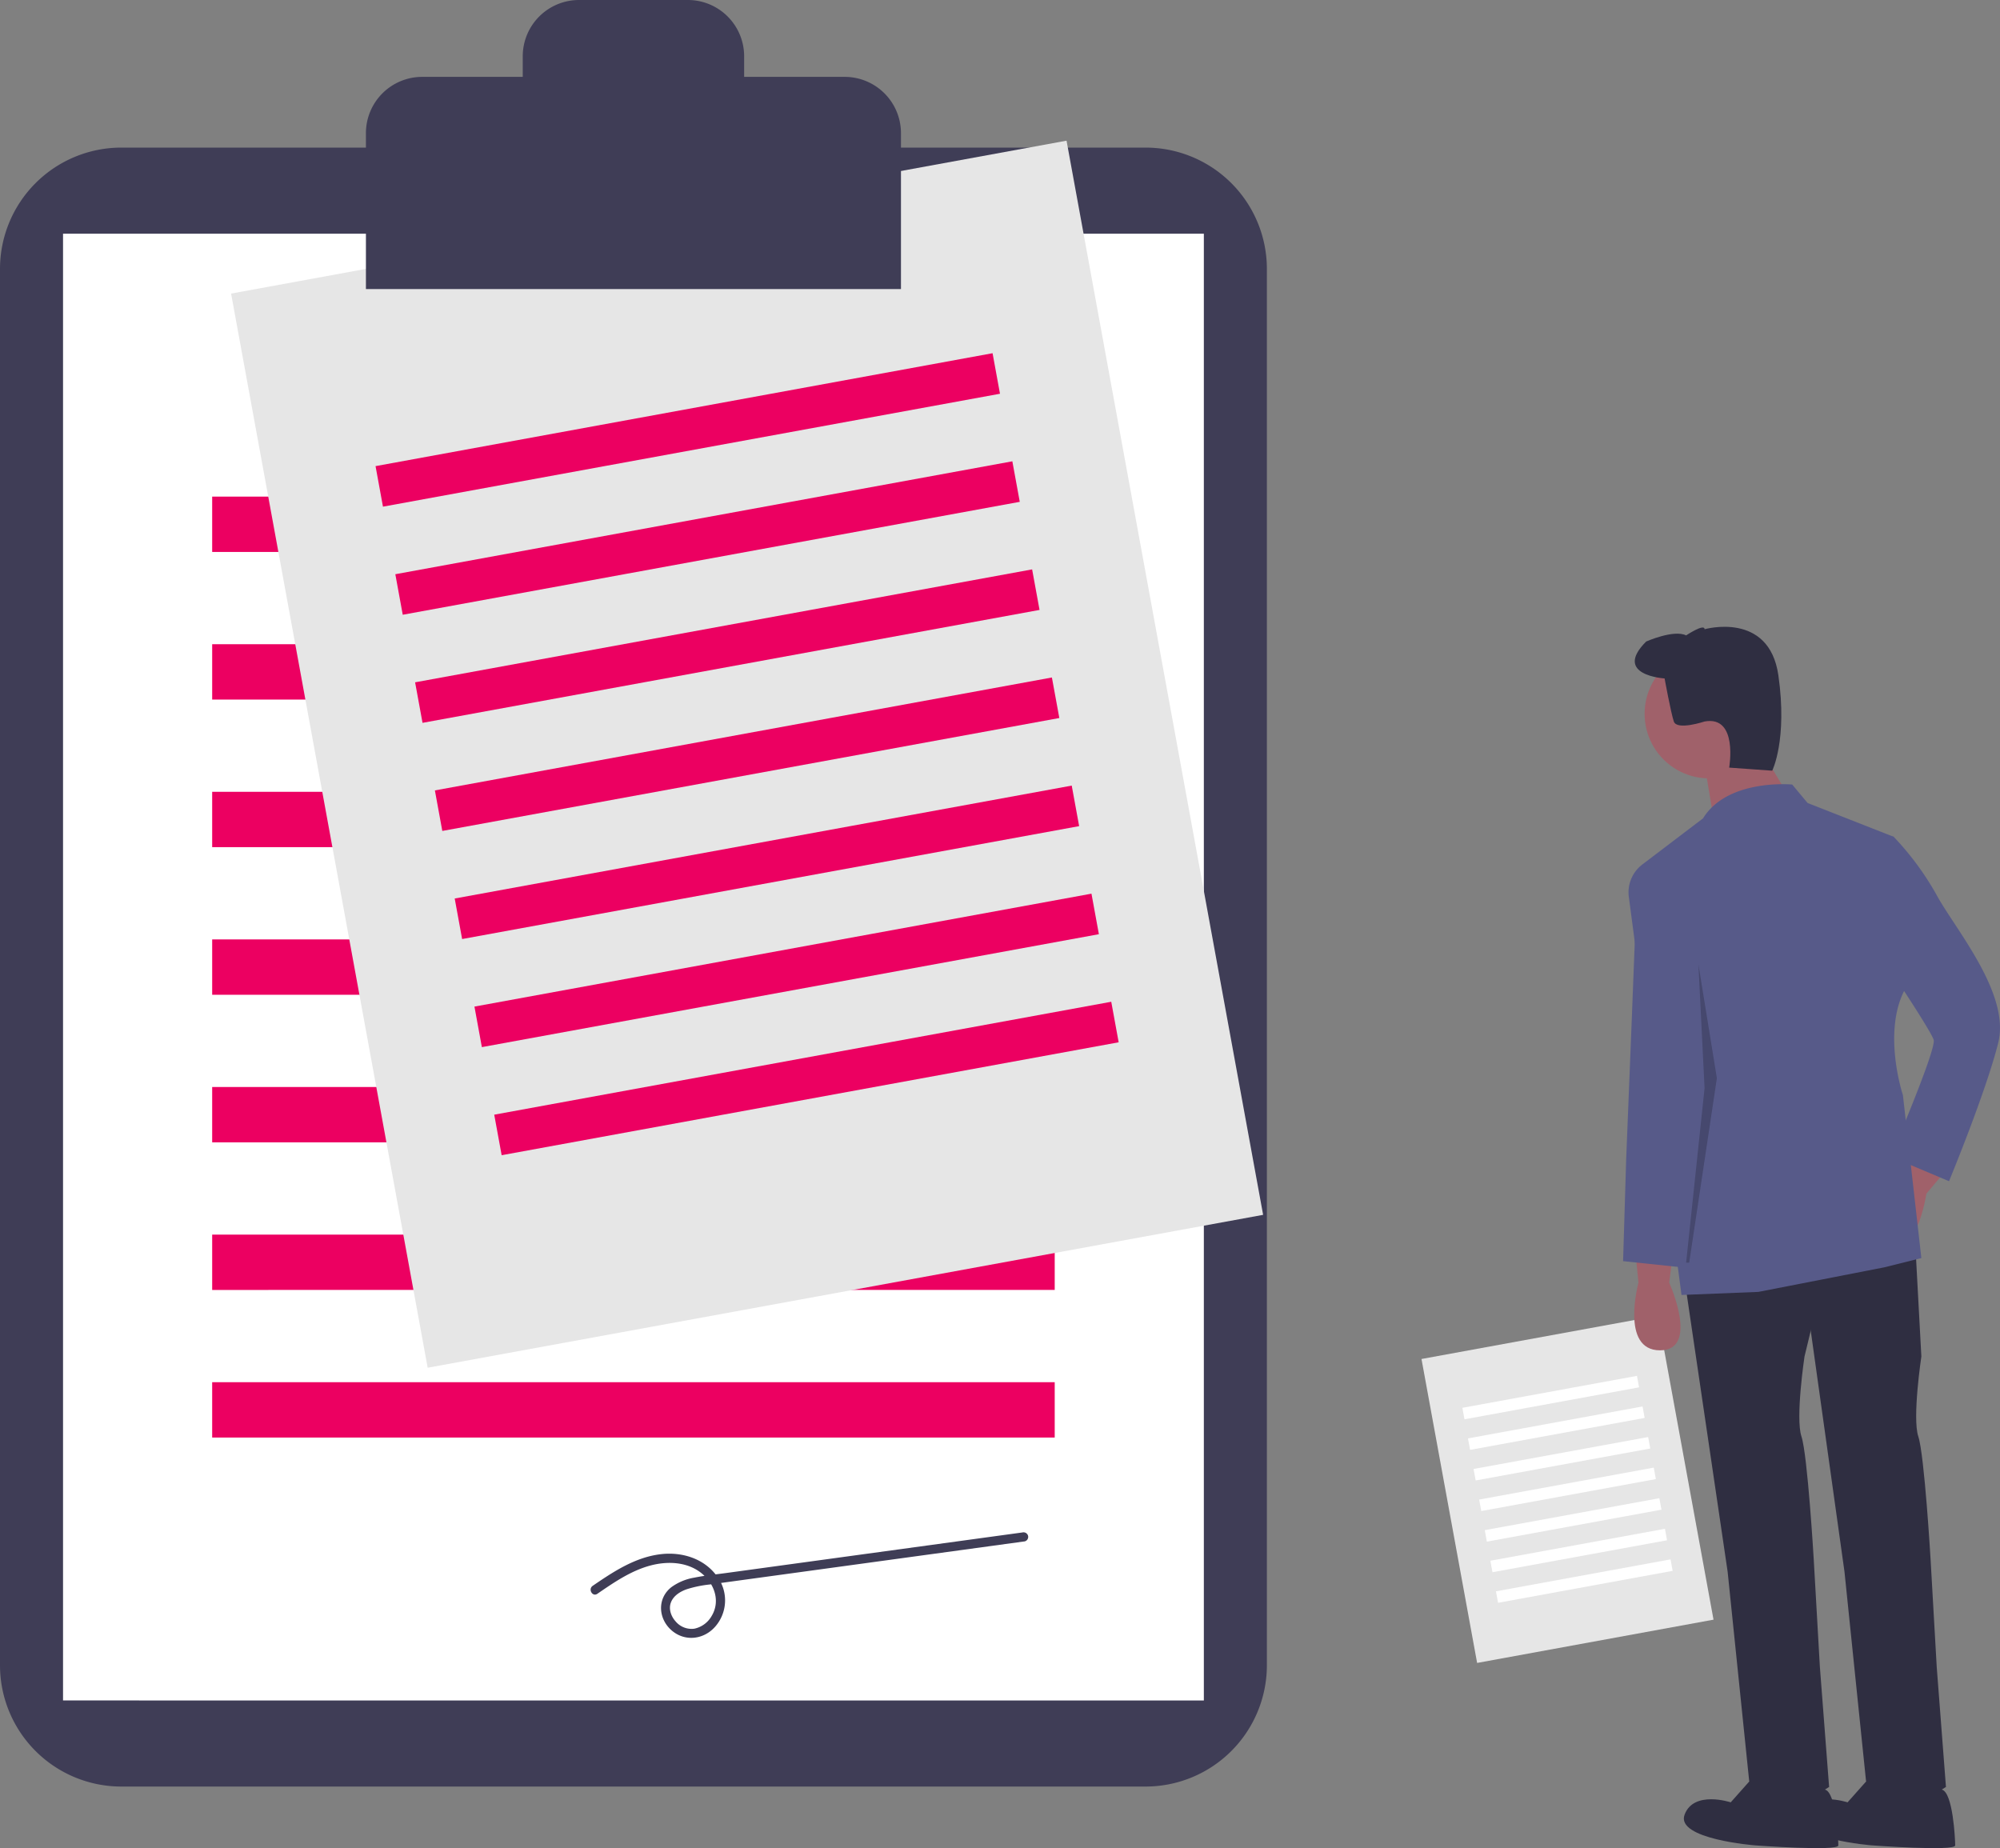 <?xml version="1.0" encoding="UTF-8"?>
<svg data-bbox="0 0.001 790.523 730.491" viewBox="0 0 790.523 730.492" height="730.492" width="790.523" xmlns="http://www.w3.org/2000/svg" data-type="color">
    <rect x="0" y="0" width="790.523" height="730.492" fill="#808080" stroke="none"/>
    <g>
        <path fill="#3f3d56" d="M47.913 58.34A47.968 47.968 0 000 106.253v551.99a47.968 47.968 0 0047.913 47.913h404.925a47.968 47.968 0 0047.912-47.913v-551.99a47.968 47.968 0 00-47.912-47.913z" data-color="1"/>
        <path fill="#ffffff" d="M475.835 92.371v579.753H24.916V92.371h450.919z" data-color="2"/>
        <path fill="#ec0061" d="M416.888 196.289v21.877H83.864v-21.877h333.024z" data-color="3"/>
        <path fill="#ec0061" d="M416.888 254.629v21.877H83.864v-21.877h333.024z" data-color="3"/>
        <path fill="#ec0061" d="M416.888 312.969v21.877H83.864v-21.877h333.024z" data-color="3"/>
        <path fill="#ec0061" d="M416.888 371.309v21.877H83.864v-21.877h333.024z" data-color="3"/>
        <path fill="#ec0061" d="M416.888 429.649v21.877H83.864v-21.877h333.024z" data-color="3"/>
        <path fill="#ec0061" d="M416.888 487.989v21.877H83.864v-21.877h333.024z" data-color="3"/>
        <path fill="#ec0061" d="M416.888 546.329v21.877H83.864v-21.877h333.024z" data-color="3"/>
        <path fill="#e6e6e6" d="M421.564 55.606l77.701 424.573-330.223 60.434L91.34 116.041l330.224-60.435z" data-color="4"/>
        <path fill="#ec0061" d="M392.323 139.61l2.932 16.022-243.885 44.634-2.932-16.022 243.885-44.634z" data-color="3"/>
        <path fill="#ec0061" d="M400.141 182.334l2.933 16.022-243.885 44.634-2.932-16.022 243.884-44.634z" data-color="3"/>
        <path fill="#ec0061" d="M407.96 225.058l2.931 16.022-243.884 44.634-2.932-16.022 243.884-44.634z" data-color="3"/>
        <path fill="#ec0061" d="M415.778 267.783l2.933 16.022-243.885 44.634-2.932-16.022 243.884-44.634z" data-color="3"/>
        <path fill="#ec0061" d="M423.614 310.516l2.931 16.022-243.885 44.63-2.932-16.022 243.886-44.63z" data-color="3"/>
        <path fill="#ec0061" d="M431.416 353.232l2.932 16.022-243.885 44.634-2.932-16.022 243.885-44.634z" data-color="3"/>
        <path fill="#ec0061" d="M439.234 395.956l2.933 16.022-243.885 44.634-2.932-16.022 243.884-44.634z" data-color="3"/>
        <path fill="#e6e6e6" d="M655.302 520.058l21.986 120.135-93.438 17.1-21.986-120.134 93.438-17.1z" data-color="4"/>
        <path fill="#ffffff" d="M647.028 543.828l.83 4.534-69.008 12.629-.83-4.534 69.008-12.629z" data-color="2"/>
        <path fill="#ffffff" d="M649.241 555.917l.83 4.533-69.008 12.63-.83-4.534 69.008-12.63z" data-color="2"/>
        <path fill="#ffffff" d="M651.453 568.006l.83 4.534-69.008 12.629-.83-4.534 69.008-12.629z" data-color="2"/>
        <path fill="#ffffff" d="M653.665 580.095l.83 4.534-69.008 12.629-.83-4.534 69.008-12.629z" data-color="2"/>
        <path fill="#ffffff" d="M655.878 592.184l.83 4.533-69.008 12.63-.83-4.534 69.008-12.63z" data-color="2"/>
        <path fill="#ffffff" d="M658.09 604.273l.83 4.534-69.008 12.629-.83-4.534 69.008-12.629z" data-color="2"/>
        <path fill="#ffffff" d="M660.302 616.362l.83 4.534-69.008 12.629-.83-4.534 69.008-12.629z" data-color="2"/>
        <path fill="#3f3d56" d="M333.865 30.386h-39.734v-8.135a22.25 22.25 0 00-22.25-22.25h-43.01a22.25 22.25 0 00-22.25 22.25v8.134h-39.735a22.25 22.25 0 00-22.251 22.251v61.613h211.482V52.636a22.25 22.25 0 00-22.25-22.25z" data-color="1"/>
        <path fill="#3f3d56" d="M236.111 629.965c6.57-4.496 13.322-9.172 21.124-11.216 7.118-1.865 15.292-1.371 20.922 3.84 4.543 4.207 6.462 10.672 3.095 16.205a10.298 10.298 0 01-6.822 4.965 8.219 8.219 0 01-7.389-2.887c-1.765-1.95-2.821-4.833-1.883-7.404.986-2.704 3.625-4.357 6.216-5.28a46.004 46.004 0 019.27-1.915l12.892-1.765 52.77-7.224 58.765-8.044a1.836 1.836 0 001.273-2.243 1.87 1.87 0 00-2.243-1.273l-116.93 16.007c-4.23.58-8.52.994-12.705 1.844a21.363 21.363 0 00-9.122 3.79c-5.601 4.434-5.201 12.278-.046 16.917 5.218 4.697 12.783 3.888 17.363-1.299a15.743 15.743 0 001.193-19.291c-4.998-7.537-14.107-10.433-22.81-9.364-10.065 1.236-18.598 6.894-26.773 12.489-1.925 1.317-.103 4.478 1.84 3.148z" data-color="1"/>
        <path fill="#a0616a" d="M646.406 494.836l1.215 12.155s-7.292 26.739 8.508 26.739 3.646-26.74 3.646-26.74l1.216-9.723z" data-color="5"/>
        <path fill="#a0616a" d="M756.801 454.344l-5.577 10.867s-20.639 18.498-7.369 27.075 17.577-20.477 17.577-20.477l6.299-7.507z" data-color="5"/>
        <path fill="#2f2e41" d="M665.852 505.776l17.016 115.464 8.508 82.648s7.293 18.231 31.6 2.43l-3.645-47.4-2.431-42.54s-2.431-41.324-4.862-48.617 1.216-31.6 1.216-31.6l9.723-40.109z" data-color="6"/>
        <path fill="#2f2e41" d="M693.807 701.457l-9.723 10.939s-14.585-4.862-18.232 4.861 27.955 12.155 27.955 12.155 32.816 2.43 32.816 0-.88-21.022-5.301-22.058-27.515-5.897-27.515-5.897z" data-color="6"/>
        <path fill="#2f2e41" d="M712.038 499.698l17.016 121.542 8.508 82.648s7.292 18.231 31.6 2.43l-3.646-47.4-2.43-42.54s-2.431-41.324-4.862-48.617 1.215-31.6 1.215-31.6l-2.43-44.97z" data-color="6"/>
        <path fill="#2f2e41" d="M739.993 701.457l-9.724 10.939s-14.585-4.862-18.23 4.861 27.954 12.155 27.954 12.155 32.816 2.43 32.816 0-.88-21.022-5.301-22.058-27.515-5.897-27.515-5.897z" data-color="6"/>
        <path fill="#a0616a" d="M701.1 282.139c0 14.097-11.427 25.524-25.524 25.524-14.097 0-25.524-11.427-25.524-25.524 0-14.097 11.427-25.524 25.524-25.524 14.097 0 25.524 11.427 25.524 25.524z" data-color="5"/>
        <path fill="#a0616a" d="M694.415 293.685l10.939 18.232-27.955 12.154-3.646-21.878 20.662-8.508z" data-color="5"/>
        <path fill="#575a89" d="M708.391 310.094s-25.523-2.431-35.246 13.37l-23.99 18.231a13.829 13.829 0 00-5.341 12.825l20.823 157.332 30.385-1.215 49.832-9.723 14.585-3.647-7.292-64.417s-8.508-25.523 1.215-42.54l-4.861-59.554-34.032-13.37z" data-color="7"/>
        <path fill="#575a89" d="M651.267 346.556l-1.823-3.038s-2.43 0-2.43 4.861-4.255 109.995-4.255 109.995l-1.215 40.109 23.093 2.43 8.508-75.355-3.646-49.832z" data-color="7"/>
        <path fill="#575a89" d="M731.485 328.325l17.016 2.43a112.95 112.95 0 0117.015 23.094c7.293 13.37 29.17 38.893 24.309 58.34s-19.447 54.693-19.447 54.693l-23.093-9.723s18.231-42.54 17.016-46.186-15.8-25.524-15.8-25.524z" data-color="7"/>
        <path fill="#2f2e41" d="M657.952 268.162s-20.661-1.216-7.291-14.586c0 0 10.938-4.862 15.8-2.431 0 0 7.293-4.862 7.293-2.43 0 0 25.523-7.293 29.17 18.23s-2.431 37.678-2.431 37.678l-17.016-1.215s3.646-20.662-9.723-18.231c0 0-10.94 3.646-12.155 0s-3.646-17.016-3.646-17.016z" data-color="6"/>
        <path opacity=".2" d="M667.676 499.09l10.939-72.924-7.293-44.971 2.431 48.914-7.292 68.981h1.215z" fill="#000000" data-color="8"/>
    </g>
</svg>
